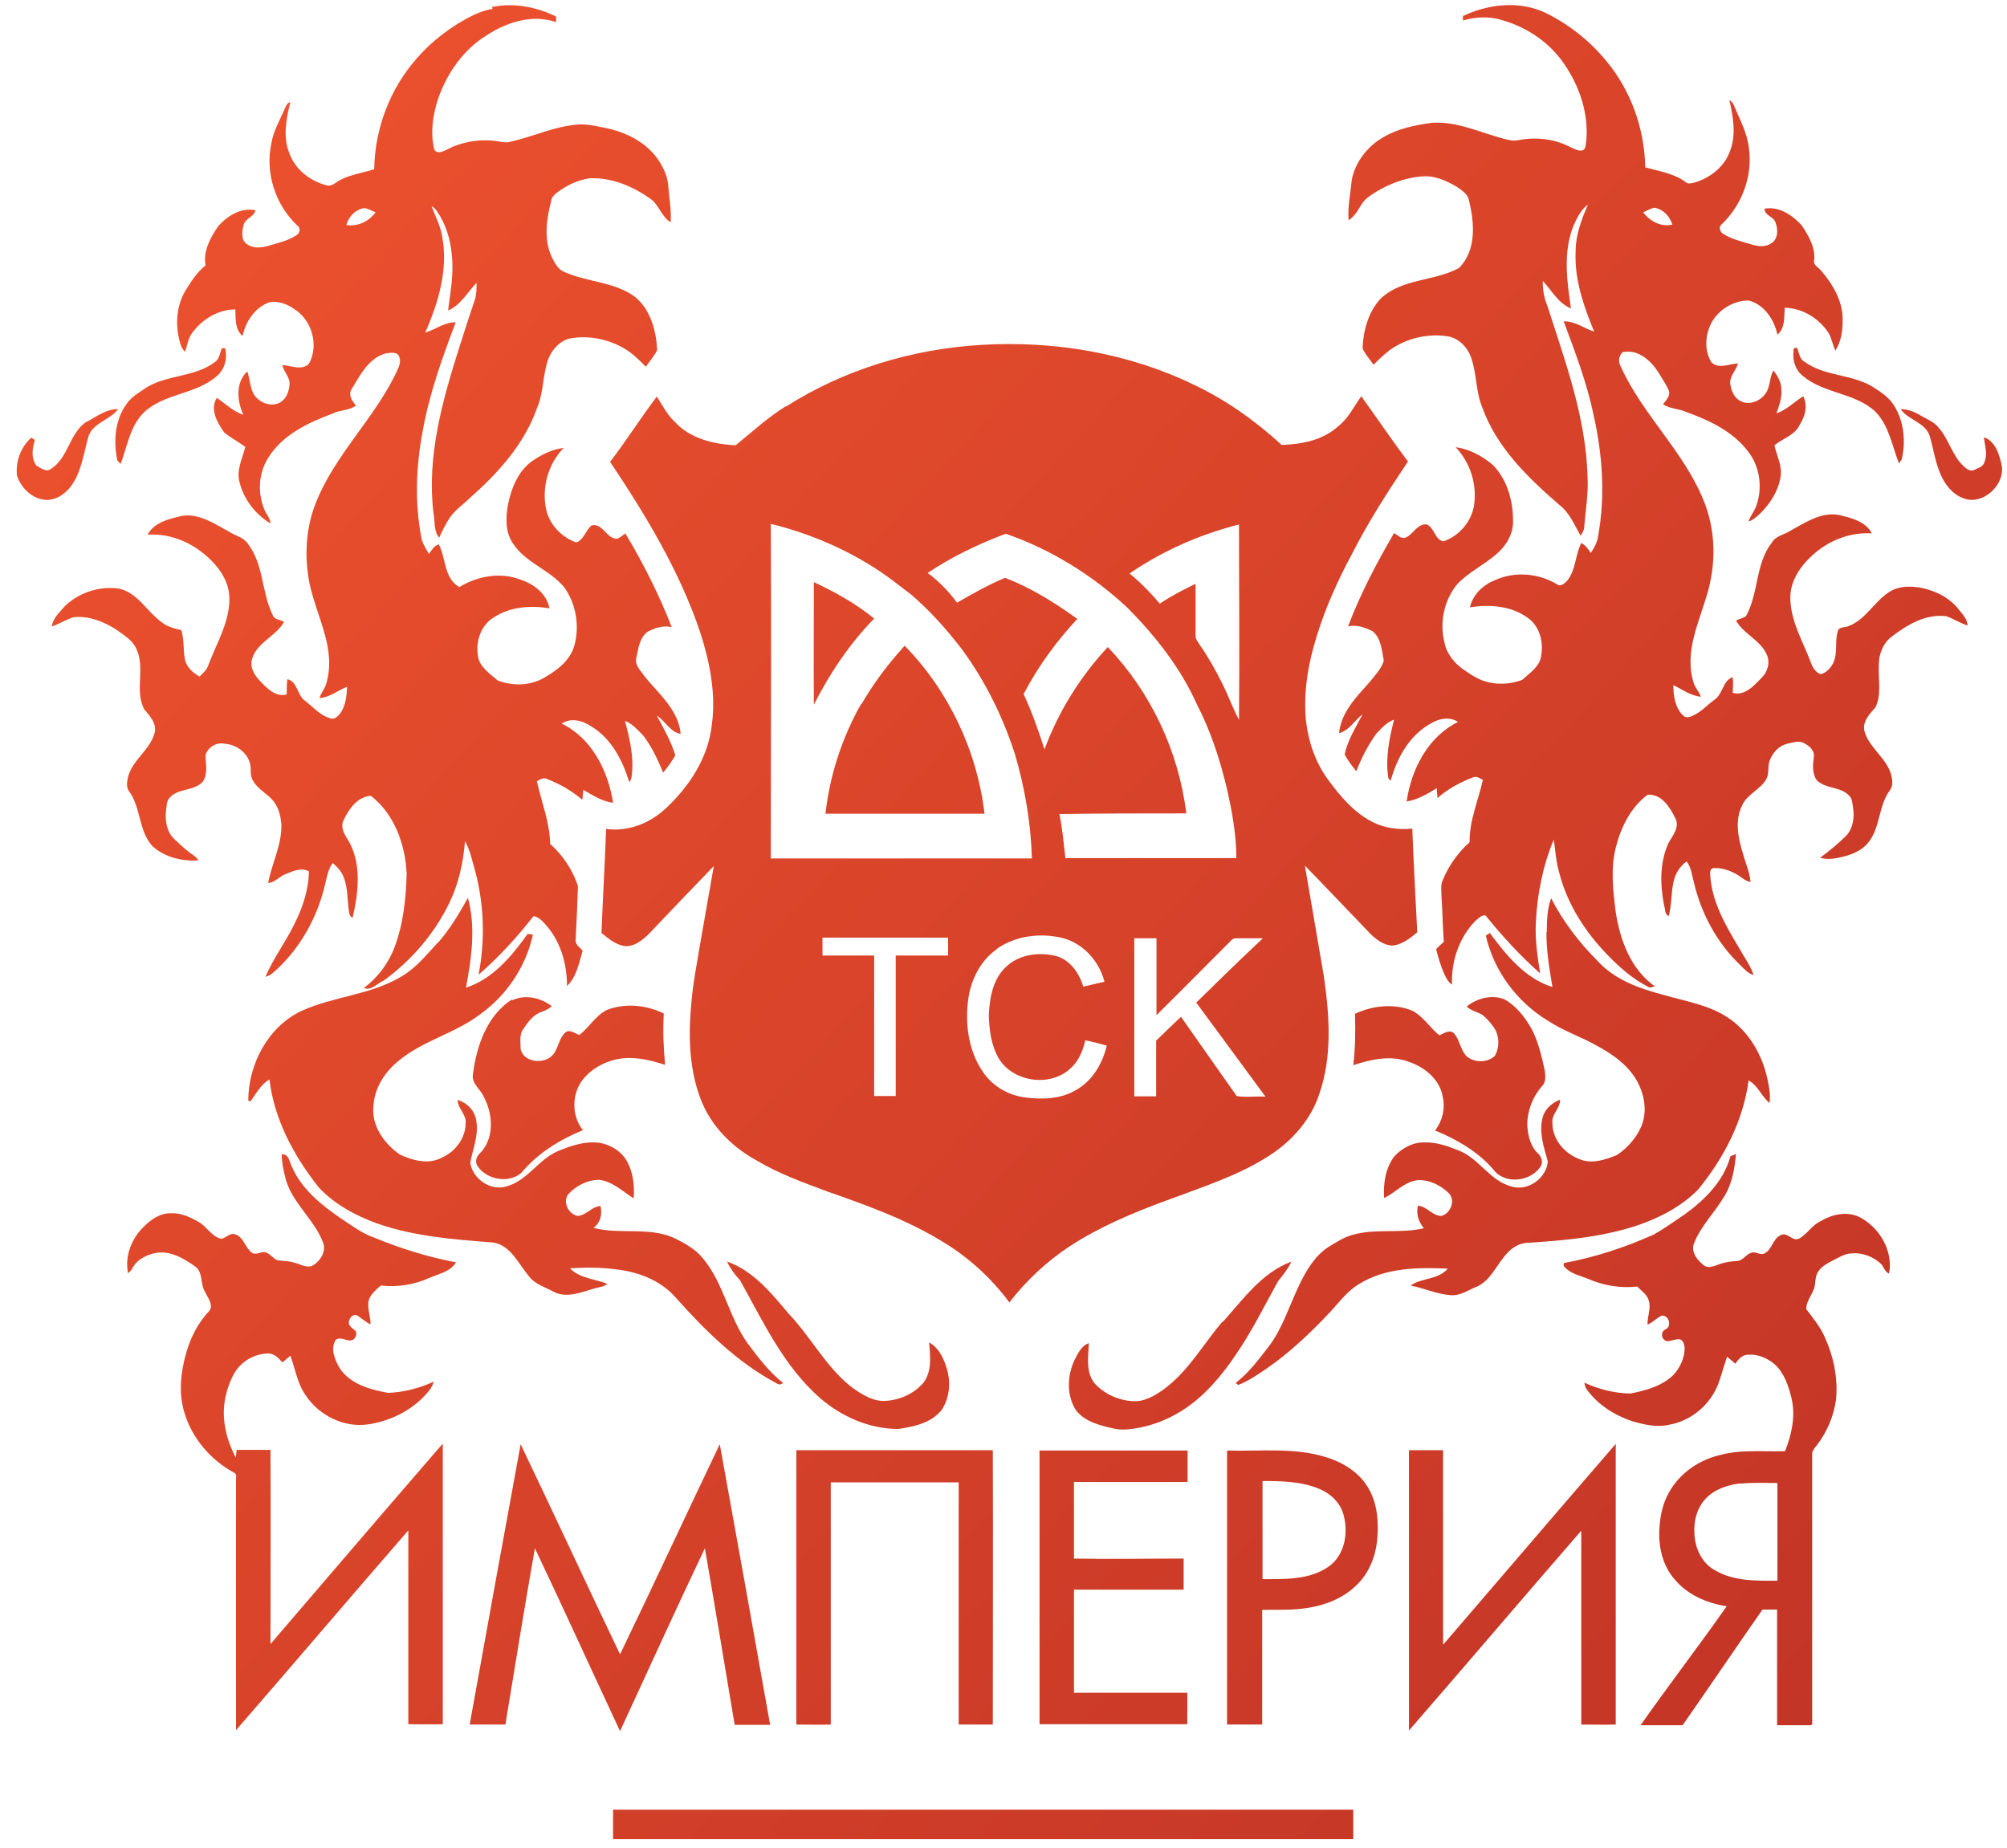 <?xml version="1.0" encoding="UTF-8"?> <svg xmlns="http://www.w3.org/2000/svg" width="101" height="93" viewBox="0 0 101 93" fill="none"><path d="M24.767 0.348C25.867 0.131 27.001 0.348 27.985 0.832C27.985 0.898 27.985 1.048 27.985 1.115C26.785 0.698 25.501 1.115 24.483 1.782C23.316 2.499 22.499 3.683 22.049 4.967C21.782 5.784 21.649 6.651 21.849 7.501C21.949 7.768 22.266 7.635 22.449 7.551C23.216 7.134 24.117 6.984 24.984 7.101C25.217 7.134 25.451 7.201 25.684 7.134C26.818 6.884 27.902 6.351 29.085 6.267C29.602 6.234 30.103 6.367 30.603 6.468C31.553 6.684 32.504 7.168 33.087 7.985C33.388 8.418 33.621 8.919 33.638 9.452C33.688 10.036 33.788 10.603 33.754 11.186C33.271 10.903 33.171 10.286 32.704 9.986C31.837 9.369 30.786 8.935 29.703 8.969C29.186 9.035 28.685 9.252 28.252 9.536C28.052 9.686 27.768 9.836 27.735 10.119C27.502 11.036 27.352 12.053 27.768 12.937C27.918 13.221 28.068 13.554 28.402 13.688C29.552 14.204 30.92 14.171 31.953 14.938C32.737 15.572 33.021 16.639 33.071 17.606C32.937 17.923 32.687 18.173 32.504 18.456C32.17 18.123 31.837 17.789 31.42 17.539C30.62 17.072 29.652 16.872 28.752 17.022C28.218 17.106 27.802 17.556 27.602 18.04C27.301 18.857 27.368 19.757 27.018 20.557C26.384 22.341 25.084 23.792 23.683 25.026C23.333 25.376 22.916 25.643 22.633 26.06C22.416 26.377 22.266 26.71 22.099 27.06C21.816 26.71 21.899 26.243 21.816 25.826C21.465 22.975 22.266 20.157 23.116 17.473C23.366 16.672 23.633 15.872 23.9 15.071C23.983 14.805 23.983 14.521 23.983 14.238C23.516 14.705 23.2 15.355 22.549 15.622C22.666 14.688 22.849 13.754 22.733 12.804C22.666 12.037 22.433 11.27 21.982 10.619C21.916 10.519 21.816 10.436 21.715 10.369C21.899 10.87 22.166 11.353 22.249 11.887C22.566 13.554 22.066 15.222 21.399 16.739C21.916 16.589 22.366 16.205 22.933 16.222C22.249 18.023 21.599 19.84 21.265 21.724C20.932 23.492 20.865 25.326 21.215 27.11C21.282 27.394 21.449 27.627 21.582 27.877C21.732 27.694 21.832 27.46 22.082 27.394C22.449 28.094 22.332 29.095 23.116 29.545C24.017 28.994 25.167 28.778 26.168 29.161C26.851 29.378 27.518 29.878 27.652 30.612C26.701 30.462 25.684 30.529 24.867 31.062C24.2 31.446 23.933 32.279 24.05 32.996C24.117 33.563 24.65 33.897 25.05 34.247C25.834 34.547 26.768 34.514 27.485 34.047C28.085 33.697 28.669 33.23 28.886 32.546C29.186 31.546 29.002 30.395 28.385 29.545C27.652 28.661 26.418 28.311 25.801 27.327C25.417 26.76 25.451 26.026 25.567 25.376C25.734 24.576 26.067 23.725 26.751 23.225C27.235 22.892 27.768 22.608 28.369 22.542C27.602 23.325 27.268 24.476 27.468 25.56C27.602 26.277 28.102 26.877 28.752 27.194C28.869 27.244 29.002 27.344 29.119 27.244C29.419 27.044 29.502 26.66 29.769 26.443C30.336 26.293 30.52 27.144 31.07 27.11C31.22 27.044 31.337 26.944 31.47 26.843C32.37 28.344 33.171 29.928 33.804 31.562C33.388 31.462 32.954 31.596 32.587 31.796C32.17 32.113 32.12 32.663 32.02 33.13C31.937 33.48 32.237 33.73 32.404 33.997C33.121 34.897 34.138 35.698 34.255 36.931C33.721 36.848 33.488 36.281 33.054 36.014C33.404 36.665 33.771 37.315 33.988 38.015C33.804 38.316 33.604 38.616 33.371 38.882C33.104 38.232 32.804 37.582 32.37 37.015C32.087 36.731 31.82 36.415 31.453 36.281C31.687 37.182 31.92 38.132 31.787 39.066C31.787 39.166 31.737 39.266 31.67 39.366C31.337 38.282 30.77 37.165 29.769 36.565C29.336 36.264 28.735 36.098 28.268 36.415C29.786 37.148 30.603 38.799 30.853 40.4C30.303 40.333 29.819 40.016 29.352 39.749C29.352 39.916 29.319 40.083 29.302 40.25C28.785 39.8 28.169 39.449 27.518 39.199C27.335 39.116 27.168 39.233 27.018 39.316C27.251 40.366 27.668 41.384 27.685 42.467C28.319 43.034 28.819 43.785 29.085 44.585C29.052 45.486 29.019 46.403 28.969 47.303C28.936 47.553 29.202 47.67 29.319 47.853C29.136 48.47 29.019 49.154 28.535 49.621C28.535 48.587 28.252 47.52 27.602 46.703C27.385 46.453 27.185 46.169 26.851 46.102C26.017 47.17 25.1 48.17 24.083 49.054C24.417 47.336 24.367 45.552 23.916 43.851C23.766 43.334 23.666 42.801 23.4 42.334C23.316 43.401 23.083 44.468 22.616 45.435C21.866 46.986 20.715 48.32 19.331 49.337C18.998 49.471 18.698 49.871 18.314 49.721C18.998 49.204 19.548 48.487 19.848 47.686C20.298 46.503 20.432 45.219 20.465 43.968C20.398 42.501 19.848 40.967 18.664 40.05C17.964 40.1 17.547 40.733 17.28 41.3C17.147 41.584 17.28 41.884 17.43 42.134C18.231 43.334 18.047 44.868 17.747 46.186C17.647 46.152 17.597 46.069 17.58 45.969C17.463 45.369 17.53 44.735 17.297 44.151C17.197 43.868 16.98 43.635 16.747 43.434C16.53 43.718 16.463 44.068 16.38 44.418C16.013 46.069 15.179 47.62 13.945 48.77C13.778 48.92 13.612 49.104 13.362 49.154C13.745 48.237 14.362 47.436 14.796 46.536C15.229 45.702 15.529 44.785 15.546 43.851C15.162 43.635 14.712 43.851 14.345 44.001C14.045 44.118 13.829 44.418 13.495 44.435C13.678 43.451 14.179 42.534 14.162 41.517C14.129 41.033 13.995 40.533 13.645 40.183C13.328 39.883 12.945 39.666 12.728 39.283C12.545 38.983 12.678 38.616 12.545 38.299C12.345 37.799 11.844 37.465 11.311 37.432C10.911 37.332 10.46 37.599 10.344 37.999C10.344 38.432 10.477 38.932 10.21 39.333C9.893 39.683 9.41 39.7 8.993 39.849C8.71 39.95 8.409 40.166 8.393 40.5C8.293 41.083 8.309 41.75 8.743 42.201C9.01 42.451 9.276 42.701 9.56 42.918C9.71 43.034 9.893 43.118 9.977 43.301C9.176 43.351 8.309 43.151 7.692 42.601C6.959 41.834 7.109 40.65 6.492 39.816C6.342 39.616 6.392 39.333 6.442 39.099C6.675 38.232 7.542 37.749 7.776 36.898C7.909 36.415 7.542 36.031 7.259 35.698C6.759 34.747 7.326 33.613 6.859 32.646C6.675 32.229 6.258 31.979 5.892 31.712C5.258 31.296 4.491 30.979 3.707 31.062C3.324 31.179 2.99 31.396 2.607 31.529C2.657 31.112 2.99 30.829 3.24 30.529C3.874 29.895 4.808 29.545 5.708 29.595C6.108 29.595 6.475 29.778 6.775 30.012C7.292 30.428 7.659 30.995 8.226 31.379C8.493 31.562 8.826 31.646 9.126 31.712C9.276 32.196 9.21 32.713 9.31 33.197C9.393 33.58 9.71 33.863 10.043 34.047C10.227 33.863 10.427 33.697 10.494 33.447C10.911 32.346 11.561 31.296 11.544 30.095C11.527 29.078 10.794 28.244 10.01 27.677C9.26 27.144 8.343 26.843 7.426 26.91C7.759 26.277 8.526 26.11 9.16 25.96C10.043 25.826 10.827 26.377 11.561 26.777C11.878 26.977 12.278 27.044 12.495 27.394C13.278 28.428 13.162 29.828 13.729 30.962C13.812 31.195 14.112 31.179 14.295 31.296C13.895 32.013 12.961 32.313 12.695 33.13C12.545 33.58 12.811 33.997 13.112 34.297C13.445 34.647 13.879 35.097 14.429 34.947C14.429 34.697 14.429 34.43 14.462 34.18C14.979 34.297 14.946 34.981 15.346 35.264C15.763 35.581 16.113 36.014 16.63 36.148C16.83 36.231 16.997 36.048 17.113 35.914C17.397 35.531 17.447 35.031 17.463 34.564C16.997 34.747 16.596 35.097 16.08 35.131C16.146 34.864 16.346 34.681 16.413 34.414C16.68 33.563 16.563 32.646 16.313 31.812C16.08 30.995 15.763 30.212 15.579 29.378C15.312 28.044 15.379 26.61 15.88 25.343C16.847 22.858 18.914 21.008 20.015 18.59C20.098 18.406 20.181 18.173 20.098 17.973C20.015 17.673 19.631 17.756 19.398 17.789C18.564 18.023 18.131 18.857 17.714 19.557C17.497 19.857 17.714 20.174 17.914 20.407C17.564 20.674 17.097 20.624 16.713 20.824C15.496 21.274 14.245 21.875 13.528 22.992C13.011 23.775 12.945 24.793 13.312 25.66C13.412 25.893 13.595 26.076 13.612 26.343C12.861 25.893 12.278 25.143 12.061 24.292C11.878 23.675 12.194 23.092 12.345 22.491C12.011 22.241 11.627 22.041 11.294 21.775C10.944 21.291 10.544 20.607 10.911 20.024C11.344 20.307 11.728 20.707 12.245 20.874C11.928 20.174 11.844 19.257 12.445 18.69C12.578 19.073 12.578 19.49 12.778 19.857C13.045 20.257 13.612 20.491 14.062 20.274C14.379 20.107 14.529 19.757 14.562 19.424C14.646 19.023 14.279 18.74 14.212 18.373C14.646 18.39 15.179 18.673 15.546 18.306C16.063 17.389 15.696 16.105 14.812 15.555C14.462 15.305 14.012 15.138 13.578 15.205C12.845 15.455 12.361 16.172 12.211 16.906C11.811 16.589 11.861 16.039 11.844 15.572C10.977 15.572 10.16 16.072 9.66 16.772C9.46 17.039 9.427 17.389 9.31 17.706C9.226 17.606 9.126 17.489 9.093 17.356C8.81 16.472 8.843 15.455 9.326 14.638C9.61 14.171 9.91 13.704 10.344 13.354C10.21 12.637 10.594 11.953 10.977 11.386C11.444 10.87 12.128 10.419 12.861 10.586C12.778 10.919 12.345 10.986 12.261 11.32C12.178 11.636 12.111 12.087 12.428 12.287C12.745 12.52 13.162 12.47 13.512 12.37C13.995 12.22 14.512 12.12 14.946 11.82C15.113 11.703 15.129 11.453 14.946 11.336C13.845 10.286 13.328 8.669 13.662 7.184C13.762 6.601 14.062 6.084 14.295 5.55C14.379 5.384 14.412 5.2 14.612 5.134C14.412 5.951 14.229 6.851 14.546 7.668C14.829 8.502 15.579 9.102 16.413 9.319C16.68 9.419 16.88 9.185 17.097 9.069C17.63 8.785 18.247 8.702 18.831 8.518C18.864 6.484 19.614 4.483 20.965 2.949C21.565 2.249 22.299 1.649 23.083 1.165C23.616 0.848 24.167 0.548 24.784 0.448L24.767 0.348ZM17.413 11.32C17.98 11.42 18.564 11.153 18.898 10.686C18.714 10.603 18.547 10.519 18.364 10.469C17.914 10.519 17.547 10.886 17.43 11.32H17.413Z" fill="url(#paint0_linear_51_179)"></path><path d="M73.606 0.815C74.857 0.215 76.374 0.031 77.675 0.598C78.909 1.182 80.009 2.049 80.876 3.116C82.093 4.6 82.76 6.501 82.794 8.418C83.477 8.618 84.228 8.718 84.811 9.152C84.945 9.285 85.128 9.219 85.278 9.185C86.078 8.952 86.812 8.368 87.079 7.551C87.379 6.734 87.212 5.851 87.029 5.033C87.146 5.1 87.229 5.217 87.279 5.35C87.562 6.034 87.929 6.701 88.013 7.451C88.213 8.852 87.662 10.319 86.645 11.286C86.479 11.403 86.545 11.653 86.695 11.753C87.129 12.037 87.646 12.153 88.146 12.303C88.48 12.403 88.846 12.454 89.147 12.237C89.497 12.02 89.48 11.52 89.347 11.186C89.247 10.886 88.796 10.853 88.796 10.503C89.513 10.369 90.197 10.819 90.664 11.336C91.014 11.853 91.364 12.454 91.297 13.087C91.231 13.337 91.514 13.454 91.648 13.621C92.231 14.304 92.731 15.138 92.731 16.072C92.731 16.605 92.665 17.189 92.365 17.639C92.215 17.339 92.181 17.006 91.998 16.722C91.514 16.005 90.697 15.505 89.814 15.488C89.78 15.955 89.847 16.505 89.447 16.839C89.28 16.072 88.78 15.322 87.996 15.121C87.146 15.121 86.295 15.705 86.012 16.505C85.795 17.056 85.812 17.723 86.129 18.24C86.512 18.59 87.029 18.306 87.462 18.29C87.362 18.673 86.962 18.99 87.096 19.423C87.146 19.757 87.346 20.107 87.679 20.224C88.129 20.391 88.646 20.14 88.88 19.757C89.097 19.423 89.046 18.973 89.247 18.64C89.463 18.923 89.647 19.24 89.647 19.607C89.68 20.024 89.53 20.424 89.397 20.807C89.913 20.624 90.297 20.224 90.747 19.94C90.981 20.407 90.847 20.941 90.581 21.358C90.347 21.891 89.73 22.058 89.297 22.408C89.413 22.942 89.713 23.475 89.597 24.042C89.48 24.726 89.08 25.343 88.596 25.826C88.413 25.993 88.229 26.177 87.996 26.243C88.079 25.976 88.263 25.76 88.363 25.509C88.696 24.642 88.596 23.592 88.046 22.825C87.296 21.758 86.078 21.174 84.878 20.741C84.494 20.557 84.044 20.591 83.694 20.34C83.844 20.14 84.078 19.924 83.978 19.64C83.844 19.34 83.644 19.057 83.477 18.773C83.094 18.156 82.443 17.556 81.66 17.723C81.46 17.906 81.426 18.206 81.56 18.44C82.644 20.841 84.678 22.658 85.695 25.093C86.362 26.643 86.379 28.411 85.878 30.012C85.462 31.396 84.778 32.83 85.211 34.297C85.278 34.58 85.495 34.781 85.595 35.064C85.078 35.014 84.661 34.697 84.211 34.48C84.211 35.014 84.294 35.614 84.694 35.998C84.844 36.164 85.061 36.081 85.228 35.998C85.628 35.814 85.928 35.464 86.278 35.214C86.712 34.931 86.679 34.264 87.196 34.08C87.229 34.33 87.212 34.597 87.196 34.864C87.779 35.047 88.263 34.514 88.63 34.13C88.946 33.83 89.097 33.363 88.913 32.946C88.596 32.213 87.746 31.913 87.362 31.229C87.529 31.145 87.713 31.112 87.863 31.012C88.513 29.845 88.329 28.378 89.163 27.31C89.363 26.96 89.797 26.91 90.097 26.71C90.831 26.31 91.631 25.76 92.515 25.91C93.148 26.06 93.882 26.227 94.199 26.843C93.182 26.777 92.165 27.144 91.381 27.794C90.714 28.344 90.114 29.128 90.097 30.028C90.08 31.229 90.731 32.263 91.131 33.346C91.214 33.597 91.381 33.847 91.631 33.93C91.914 33.847 92.115 33.63 92.248 33.38C92.515 32.846 92.298 32.229 92.515 31.679C92.631 31.546 92.865 31.579 93.015 31.512C93.915 31.179 94.332 30.228 95.149 29.745C95.616 29.478 96.166 29.495 96.667 29.578C97.417 29.728 98.151 30.095 98.618 30.729C98.801 30.945 99.001 31.179 99.018 31.479C98.651 31.362 98.317 31.145 97.951 31.012C96.933 30.879 96 31.429 95.233 32.013C94.766 32.346 94.549 32.913 94.549 33.463C94.516 34.18 94.699 34.931 94.382 35.597C94.082 35.931 93.699 36.331 93.832 36.815C94.082 37.648 94.916 38.132 95.166 38.966C95.233 39.233 95.283 39.549 95.099 39.783C94.532 40.55 94.632 41.6 94.049 42.367C93.749 42.767 93.265 42.984 92.798 43.101C92.415 43.201 91.998 43.284 91.598 43.168C92.064 42.818 92.515 42.451 92.932 42.034C93.265 41.65 93.332 41.1 93.248 40.617C93.215 40.416 93.215 40.2 93.065 40.05C92.631 39.566 91.848 39.716 91.414 39.249C91.181 38.899 91.231 38.449 91.281 38.065C91.314 37.765 91.047 37.532 90.814 37.415C90.564 37.248 90.264 37.365 89.997 37.415C89.563 37.498 89.213 37.849 89.063 38.265C88.93 38.582 89.063 38.949 88.863 39.249C88.563 39.749 87.929 39.966 87.679 40.516C87.296 41.267 87.462 42.134 87.696 42.901C87.829 43.401 88.046 43.868 88.096 44.385C87.813 44.335 87.629 44.135 87.396 44.001C87.046 43.801 86.645 43.668 86.245 43.685C86.095 43.685 86.045 43.868 86.062 43.985C86.129 45.369 86.845 46.586 87.546 47.753C87.779 48.187 88.096 48.587 88.246 49.07C87.963 48.987 87.763 48.754 87.562 48.553C86.395 47.436 85.612 45.969 85.245 44.418C85.145 44.051 85.111 43.651 84.878 43.351C84.528 43.601 84.294 43.985 84.211 44.418C84.094 44.968 84.127 45.552 83.978 46.102C83.761 46.019 83.811 45.752 83.744 45.569C83.544 44.535 83.511 43.418 83.961 42.434C84.161 42.067 84.544 41.634 84.311 41.183C84.044 40.633 83.611 39.933 82.91 39.999C82.06 40.633 81.56 41.65 81.31 42.667C81.043 43.735 81.176 44.835 81.31 45.902C81.526 47.32 82.077 48.787 83.277 49.637C83.16 49.671 83.027 49.737 82.927 49.654C82.143 49.254 81.493 48.67 80.893 48.053C79.775 46.903 78.875 45.502 78.475 43.951C78.308 43.401 78.275 42.818 78.192 42.251C77.641 43.568 77.358 45.002 77.291 46.419C77.241 47.286 77.374 48.137 77.508 48.987C76.507 48.103 75.59 47.103 74.757 46.069C74.556 46.036 74.406 46.219 74.256 46.336C73.423 47.186 73.022 48.387 73.072 49.554C72.856 49.404 72.739 49.154 72.639 48.92C72.489 48.553 72.372 48.17 72.272 47.77C72.389 47.636 72.522 47.52 72.656 47.403C72.606 46.619 72.589 45.836 72.539 45.052C72.539 44.802 72.489 44.535 72.606 44.285C72.906 43.568 73.373 42.901 73.956 42.384C73.939 41.3 74.39 40.3 74.623 39.249C74.473 39.166 74.306 39.049 74.14 39.116C73.489 39.366 72.856 39.699 72.339 40.166C72.339 40 72.305 39.833 72.305 39.666C71.838 39.95 71.338 40.25 70.788 40.333C71.022 38.716 71.855 37.081 73.373 36.331C72.972 36.064 72.456 36.148 72.055 36.381C70.955 36.965 70.305 38.115 69.988 39.283C69.904 39.233 69.854 39.166 69.854 39.066C69.721 38.099 69.921 37.148 70.154 36.215C69.788 36.348 69.521 36.648 69.254 36.931C68.837 37.515 68.504 38.165 68.254 38.816C68.037 38.532 67.82 38.265 67.67 37.965C67.82 37.232 68.237 36.598 68.57 35.948C68.17 36.248 67.903 36.765 67.386 36.898C67.487 35.848 68.254 35.081 68.921 34.33C69.187 33.997 69.521 33.663 69.638 33.246C69.537 32.73 69.504 32.113 69.071 31.762C68.687 31.579 68.254 31.412 67.837 31.529C68.454 29.895 69.271 28.344 70.154 26.827C70.338 26.927 70.505 27.127 70.721 27.06C71.121 26.91 71.322 26.327 71.805 26.393C72.189 26.56 72.205 27.16 72.639 27.244C73.439 26.977 74.09 26.21 74.19 25.36C74.323 24.326 73.973 23.259 73.256 22.508C73.956 22.592 74.606 22.958 75.14 23.409C75.84 24.142 76.141 25.176 76.141 26.177C76.174 26.877 75.774 27.511 75.24 27.944C74.623 28.461 73.889 28.811 73.339 29.395C72.672 30.195 72.439 31.312 72.689 32.329C72.806 32.93 73.222 33.413 73.723 33.747C74.023 33.947 74.323 34.147 74.656 34.264C75.29 34.48 75.99 34.447 76.607 34.214C76.974 33.863 77.508 33.547 77.558 32.98C77.691 32.279 77.458 31.462 76.841 31.062C76.007 30.479 74.94 30.412 73.973 30.562C74.123 29.912 74.64 29.428 75.24 29.195C76.224 28.744 77.408 28.844 78.341 29.395C78.542 29.561 78.758 29.345 78.892 29.195C79.309 28.644 79.275 27.911 79.575 27.327C79.792 27.427 79.926 27.644 80.059 27.827C80.226 27.561 80.392 27.277 80.426 26.96C80.793 24.943 80.643 22.875 80.192 20.874C79.859 19.257 79.259 17.706 78.692 16.172C79.259 16.155 79.709 16.522 80.226 16.689C79.692 15.405 79.225 14.054 79.292 12.637C79.292 11.82 79.592 11.036 79.909 10.303C79.525 10.569 79.342 11.02 79.159 11.42C78.658 12.737 78.858 14.171 79.058 15.522C78.408 15.255 78.091 14.621 77.641 14.138C77.624 14.571 77.708 15.005 77.875 15.405C78.775 18.206 79.809 21.008 79.892 23.976C79.942 24.826 79.792 25.66 79.725 26.51C79.725 26.677 79.626 26.827 79.542 26.96C79.225 26.41 78.992 25.81 78.475 25.41C76.891 24.042 75.307 22.508 74.59 20.491C74.256 19.69 74.323 18.79 74.023 17.973C73.84 17.456 73.389 17.006 72.839 16.922C71.839 16.772 70.788 17.022 69.954 17.606C69.654 17.839 69.387 18.089 69.121 18.356C68.937 18.073 68.687 17.823 68.57 17.523C68.604 16.639 68.854 15.722 69.454 15.055C70.521 14.004 72.172 14.171 73.423 13.487C74.306 12.604 74.206 11.22 73.923 10.086C73.873 9.769 73.573 9.586 73.339 9.419C72.789 9.085 72.155 8.802 71.488 8.885C70.688 8.952 69.921 9.252 69.254 9.652C68.987 9.819 68.687 10.002 68.52 10.286C68.337 10.586 68.17 10.886 67.87 11.086C67.803 10.419 67.97 9.752 68.02 9.085C68.187 8.152 68.837 7.335 69.654 6.884C70.371 6.467 71.205 6.301 72.022 6.184C73.189 6.084 74.29 6.584 75.39 6.901C75.724 6.984 76.074 7.134 76.424 7.051C77.291 6.884 78.208 6.984 78.992 7.385C79.192 7.468 79.409 7.618 79.642 7.568C79.826 7.485 79.792 7.268 79.826 7.101C79.959 5.734 79.492 4.35 78.725 3.233C78.008 2.166 76.891 1.398 75.657 1.032C75.007 0.815 74.29 0.832 73.623 1.032C73.623 0.965 73.623 0.815 73.623 0.748L73.606 0.815ZM82.694 10.686C83.027 11.136 83.594 11.436 84.161 11.303C84.028 10.886 83.694 10.519 83.244 10.453C83.044 10.503 82.877 10.603 82.694 10.686Z" fill="url(#paint1_linear_51_179)"></path><path d="M39.557 20.457C42.492 18.59 45.927 17.556 49.395 17.356C53.013 17.139 56.732 17.756 60 19.323C61.651 20.091 63.151 21.158 64.502 22.392C65.502 22.358 66.57 22.158 67.337 21.458C67.853 21.058 68.137 20.457 68.504 19.941C69.287 21.024 70.038 22.142 70.855 23.225C69.838 24.743 68.837 26.293 68.004 27.944C67.303 29.245 66.703 30.595 66.269 31.996C65.836 33.363 65.586 34.814 65.719 36.248C65.836 37.298 66.186 38.349 66.82 39.216C67.437 40.066 68.137 40.9 69.104 41.384C69.704 41.684 70.405 41.767 71.072 41.7C71.138 43.451 71.238 45.185 71.322 46.92C70.955 47.22 70.538 47.57 70.021 47.587C69.438 47.52 69.021 47.07 68.637 46.653C67.637 45.619 66.67 44.585 65.669 43.568C65.986 45.419 66.303 47.27 66.62 49.121C66.903 51.072 67.053 53.122 66.403 55.023C65.986 56.324 65.035 57.408 63.902 58.141C62.318 59.175 60.483 59.742 58.716 60.409C57.032 61.026 55.364 61.726 53.847 62.71C52.68 63.477 51.646 64.444 50.796 65.545C49.895 64.328 48.745 63.277 47.444 62.493C45.627 61.376 43.626 60.659 41.625 59.959C40.424 59.509 39.207 59.075 38.09 58.408C36.822 57.724 35.739 56.624 35.239 55.257C34.655 53.689 34.638 51.989 34.805 50.338C34.888 49.404 35.072 48.487 35.222 47.57C35.455 46.236 35.689 44.902 35.922 43.585C34.905 44.635 33.888 45.702 32.871 46.77C32.504 47.17 32.07 47.603 31.503 47.62C31.02 47.57 30.636 47.253 30.27 46.953C30.336 45.202 30.436 43.468 30.503 41.717C31.604 41.867 32.704 41.434 33.504 40.683C34.688 39.583 35.639 38.132 35.822 36.481C36.039 34.914 35.722 33.33 35.239 31.829C34.205 28.744 32.504 25.943 30.703 23.242C31.52 22.175 32.237 21.041 33.054 19.957C33.338 20.391 33.571 20.874 33.955 21.224C34.722 22.075 35.922 22.358 37.023 22.408C37.84 21.741 38.623 21.024 39.524 20.457H39.557ZM38.79 26.377C38.823 31.979 38.79 37.599 38.79 43.201C43.175 43.201 47.561 43.201 51.929 43.201C51.88 41.434 51.579 39.666 51.079 37.965C50.462 36.048 49.562 34.23 48.361 32.613C47.611 31.646 46.794 30.729 45.86 29.928C45.31 29.512 44.776 29.078 44.193 28.695C42.542 27.611 40.691 26.827 38.773 26.36L38.79 26.377ZM56.865 28.878C57.415 29.328 57.916 29.845 58.366 30.379C58.933 29.995 59.55 29.678 60.167 29.378C60.167 30.262 60.167 31.129 60.167 32.013C60.167 32.163 60.267 32.279 60.35 32.413C60.783 33.03 61.15 33.68 61.484 34.347C61.801 34.964 62.034 35.631 62.351 36.231C62.384 32.947 62.351 29.678 62.351 26.393C60.4 26.894 58.516 27.711 56.848 28.861L56.865 28.878ZM46.677 28.828C47.244 29.245 47.744 29.762 48.161 30.329C48.945 29.878 49.745 29.428 50.579 29.078C51.88 29.578 53.08 30.329 54.214 31.146C53.163 32.279 52.23 33.547 51.513 34.931C51.929 35.831 52.263 36.765 52.563 37.715C53.263 35.815 54.364 34.047 55.748 32.563C57.916 34.831 59.316 37.815 59.7 40.934C57.565 40.934 55.431 40.934 53.313 40.967C53.464 41.7 53.53 42.434 53.614 43.184C56.482 43.184 59.349 43.184 62.218 43.184C62.218 42.001 62.001 40.817 61.734 39.65C61.384 38.199 60.917 36.765 60.233 35.448C59.416 33.613 58.149 32.013 56.748 30.595C54.981 28.945 52.88 27.644 50.612 26.86C49.245 27.377 47.911 28.011 46.694 28.828H46.677ZM50.162 47.77C49.345 48.337 48.861 49.304 48.728 50.271C48.561 51.522 48.728 52.872 49.462 53.939C49.928 54.64 50.712 55.107 51.546 55.223C52.413 55.34 53.364 55.323 54.147 54.857C54.981 54.39 55.481 53.523 55.698 52.622C55.331 52.522 54.981 52.422 54.614 52.355C54.497 52.906 54.264 53.439 53.83 53.806C52.797 54.723 50.946 54.44 50.245 53.239C49.879 52.589 49.779 51.822 49.762 51.088C49.795 50.238 49.962 49.287 50.612 48.67C51.263 48.037 52.246 47.903 53.113 48.103C53.847 48.287 54.314 48.971 54.514 49.654C54.864 49.571 55.231 49.487 55.581 49.404C55.314 48.37 54.514 47.47 53.464 47.203C52.363 46.936 51.112 47.086 50.162 47.753V47.77ZM41.391 47.186C41.391 47.486 41.391 47.787 41.391 48.087C42.258 48.087 43.125 48.087 43.992 48.087C43.992 50.438 43.992 52.806 43.992 55.157C44.359 55.157 44.709 55.157 45.076 55.157C45.076 52.806 45.076 50.438 45.076 48.087C45.96 48.087 46.827 48.087 47.711 48.087C47.711 47.787 47.711 47.486 47.711 47.186C45.61 47.186 43.492 47.186 41.391 47.186ZM57.082 47.186C57.082 49.854 57.082 52.505 57.082 55.173C57.449 55.173 57.816 55.173 58.182 55.173C58.182 54.24 58.182 53.306 58.182 52.372C58.599 51.972 59.016 51.555 59.433 51.172C60.367 52.505 61.3 53.823 62.234 55.157C62.701 55.24 63.201 55.157 63.685 55.19C62.518 53.606 61.367 52.039 60.2 50.455C61.3 49.371 62.418 48.287 63.551 47.22C63.101 47.22 62.651 47.22 62.201 47.22C62.101 47.22 62.017 47.253 61.951 47.336C60.7 48.587 59.45 49.854 58.199 51.088C58.199 49.804 58.199 48.504 58.199 47.22C57.832 47.22 57.465 47.22 57.099 47.22L57.082 47.186Z" fill="url(#paint2_linear_51_179)"></path><path d="M11.144 17.523C11.144 17.523 11.277 17.523 11.327 17.523C11.461 18.023 11.311 18.606 10.894 18.94C9.843 19.857 8.276 19.79 7.259 20.741C6.542 21.424 6.408 22.458 6.075 23.342C5.992 23.275 5.908 23.208 5.891 23.108C5.708 22.158 5.791 21.108 6.375 20.324C6.608 19.974 6.975 19.773 7.309 19.54C8.376 18.84 9.777 19.006 10.81 18.223C11.044 18.073 11.06 17.773 11.161 17.539L11.144 17.523Z" fill="url(#paint3_linear_51_179)"></path><path d="M90.247 17.689C90.247 17.556 90.297 17.489 90.431 17.506C90.547 17.739 90.547 18.073 90.814 18.206C91.815 18.94 93.149 18.823 94.199 19.44C94.616 19.707 95.049 19.974 95.316 20.407C95.817 21.207 95.917 22.208 95.7 23.125C95.65 23.192 95.617 23.258 95.566 23.325C95.216 22.441 95.066 21.424 94.383 20.724C93.365 19.757 91.798 19.823 90.731 18.923C90.364 18.64 90.181 18.123 90.264 17.672L90.247 17.689Z" fill="url(#paint4_linear_51_179)"></path><path d="M4.374 21.224C4.874 20.957 5.358 20.574 5.942 20.591C5.541 21.141 4.708 21.258 4.458 21.941C4.207 22.808 4.107 23.759 3.557 24.492C3.257 24.876 2.807 25.176 2.307 25.159C1.623 25.109 1.073 24.576 0.856 23.942C0.772 23.242 1.039 22.508 1.573 22.025C1.623 22.058 1.706 22.108 1.756 22.141C1.623 22.558 1.556 23.042 1.823 23.425C2.04 23.542 2.323 23.792 2.573 23.592C3.457 23.025 3.49 21.774 4.374 21.208V21.224Z" fill="url(#paint5_linear_51_179)"></path><path d="M95.649 20.591C96.016 20.591 96.35 20.724 96.65 20.908C96.95 21.091 97.3 21.208 97.534 21.491C98.067 22.075 98.234 22.925 98.817 23.459C98.951 23.592 99.168 23.759 99.368 23.642C99.551 23.542 99.818 23.492 99.868 23.242C100.035 22.842 99.885 22.425 99.835 22.008C100.385 22.175 100.602 22.825 100.718 23.342C100.969 24.376 99.768 25.493 98.767 25.06C98.251 24.86 97.884 24.393 97.667 23.892C97.383 23.259 97.3 22.575 97.1 21.908C96.85 21.241 96.033 21.141 95.649 20.591Z" fill="url(#paint6_linear_51_179)"></path><path d="M40.957 29.295C42.025 29.795 43.075 30.379 43.992 31.129C42.758 32.396 41.758 33.88 40.957 35.464C40.941 33.413 40.957 31.346 40.957 29.295Z" fill="url(#paint7_linear_51_179)"></path><path d="M43.358 35.431C43.959 34.38 44.709 33.397 45.526 32.496C47.744 34.764 49.178 37.798 49.545 40.95C46.877 40.95 44.209 40.95 41.541 40.95C41.758 39.016 42.375 37.115 43.342 35.414L43.358 35.431Z" fill="url(#paint8_linear_51_179)"></path><path d="M22.015 47.47C22.632 46.786 23.099 45.986 23.549 45.185C23.95 46.67 23.733 48.22 23.449 49.704C24.8 49.271 25.75 48.12 26.551 47.003C26.617 47.003 26.751 47.02 26.818 47.036C26.468 48.654 25.484 50.105 24.15 51.055C22.899 52.005 21.315 52.356 20.098 53.356C19.398 53.906 18.864 54.707 18.797 55.607C18.664 56.624 19.331 57.558 20.131 58.108C20.782 58.408 21.599 58.625 22.265 58.242C22.933 57.941 23.433 57.258 23.433 56.524C23.483 56.091 23.032 55.79 23.032 55.357C23.499 55.49 23.9 55.891 23.966 56.391C24.1 57.108 23.8 57.808 23.666 58.508C23.783 59.342 24.717 59.976 25.534 59.692C26.551 59.392 27.101 58.358 28.052 57.941C28.768 57.641 29.552 57.374 30.319 57.541C30.836 57.675 31.32 57.991 31.57 58.475C31.87 59.025 31.937 59.692 31.887 60.309C31.336 59.959 30.836 59.459 30.152 59.375C29.569 59.375 29.019 59.659 28.618 60.076C28.285 60.476 28.602 61.093 29.069 61.193C29.519 61.16 29.786 60.709 30.219 60.693C30.319 61.11 30.219 61.526 29.869 61.793C31.186 62.143 32.62 61.727 33.904 62.293C34.455 62.56 35.005 62.86 35.388 63.344C36.422 64.594 36.672 66.262 37.606 67.579C38.139 68.296 38.69 69.03 39.407 69.597C39.307 69.68 39.207 69.697 39.107 69.63C37.089 68.563 35.455 66.929 33.954 65.245C33.204 64.411 32.07 63.994 30.97 63.877C30.219 63.778 29.452 63.778 28.685 63.828C29.185 64.344 29.952 64.361 30.569 64.611C30.369 64.778 30.086 64.778 29.852 64.861C29.219 65.045 28.535 65.328 27.901 65.028C27.451 64.778 26.934 64.644 26.618 64.228C26.084 63.594 25.701 62.66 24.8 62.527C22.832 62.377 20.831 62.227 18.947 61.56C17.863 61.16 16.813 60.593 16.029 59.742C14.795 58.175 13.795 56.341 13.562 54.323C13.128 54.573 12.895 55.023 12.611 55.424C12.578 55.424 12.528 55.39 12.494 55.39C12.494 53.573 13.478 51.672 15.179 50.871C16.796 50.138 18.647 50.071 20.181 49.154C20.915 48.737 21.448 48.07 22.015 47.453V47.47Z" fill="url(#paint9_linear_51_179)"></path><path d="M77.841 46.919C77.841 46.336 77.858 45.752 78.058 45.202C78.658 46.369 79.459 47.42 80.376 48.337C81.243 49.304 82.51 49.754 83.727 50.071C84.811 50.388 85.995 50.571 86.945 51.205C88.012 51.905 88.679 53.072 88.946 54.306C89.029 54.706 89.113 55.106 89.046 55.507C88.646 55.173 88.463 54.623 87.996 54.373C87.729 56.407 86.745 58.291 85.461 59.859C84.611 60.726 83.51 61.293 82.376 61.676C80.609 62.26 78.742 62.426 76.891 62.543C76.374 62.56 75.94 62.893 75.657 63.294C75.257 63.794 74.973 64.427 74.373 64.728C73.923 64.894 73.506 65.228 72.989 65.178C72.305 65.128 71.655 64.828 70.988 64.694C71.555 64.294 72.388 64.411 72.855 63.844C71.355 63.777 69.754 63.794 68.437 64.594C67.82 64.944 67.42 65.511 66.953 66.011C65.969 67.062 64.918 68.062 63.734 68.879C63.284 69.18 62.834 69.496 62.317 69.697C62.284 69.68 62.217 69.63 62.184 69.597C62.834 69.096 63.334 68.429 63.835 67.779C64.552 66.845 64.885 65.695 65.402 64.627C65.752 63.91 66.186 63.177 66.869 62.743C67.253 62.51 67.636 62.26 68.07 62.143C69.237 61.81 70.488 62.093 71.655 61.809C71.388 61.493 71.255 61.093 71.355 60.676C71.805 60.709 72.072 61.176 72.522 61.193C72.989 61.093 73.272 60.409 72.905 60.042C72.489 59.642 71.922 59.358 71.338 59.392C70.671 59.475 70.238 60.009 69.654 60.292C69.604 59.575 69.721 58.775 70.171 58.191C70.554 57.774 71.121 57.474 71.688 57.491C72.305 57.474 72.905 57.691 73.472 57.924C74.456 58.341 74.99 59.425 76.057 59.709C76.874 59.975 77.841 59.292 77.891 58.441C77.691 57.724 77.424 56.957 77.641 56.207C77.758 55.79 78.124 55.49 78.508 55.34C78.525 55.79 78.058 56.074 78.124 56.524C78.124 57.324 78.708 58.025 79.425 58.308C80.059 58.608 80.776 58.375 81.376 58.124C81.893 57.774 82.343 57.274 82.593 56.691C82.91 55.957 82.76 55.106 82.393 54.423C81.96 53.639 81.209 53.089 80.442 52.672C79.609 52.188 78.675 51.888 77.874 51.355C76.324 50.404 75.173 48.854 74.773 47.086C74.823 47.053 74.923 46.986 74.973 46.953C75.807 48.07 76.74 49.237 78.124 49.671C77.974 48.754 77.808 47.82 77.824 46.886L77.841 46.919Z" fill="url(#paint10_linear_51_179)"></path><path d="M25.784 50.338C26.434 50.021 27.235 50.221 27.768 50.638C27.618 50.771 27.452 50.854 27.268 50.921C26.835 51.054 26.568 51.438 26.334 51.788C26.118 52.072 26.201 52.455 26.201 52.789C26.368 53.556 27.602 53.589 27.935 52.922C28.119 52.605 28.169 52.222 28.435 51.972C28.652 51.772 28.936 52.005 29.152 52.088C29.653 51.705 29.969 51.105 30.553 50.821C31.47 50.471 32.521 50.571 33.404 51.005C33.354 51.872 33.388 52.722 33.471 53.589C32.604 53.306 31.637 53.089 30.736 53.389C30.169 53.572 29.636 53.906 29.286 54.389C28.769 55.106 28.769 56.174 29.336 56.874C28.152 57.357 27.035 58.058 26.218 59.042C25.584 59.559 24.517 59.375 24.05 58.708C23.9 58.525 23.95 58.258 24.1 58.091C24.884 57.358 24.834 56.107 24.35 55.206C24.183 54.806 23.716 54.539 23.8 54.056C23.983 52.639 24.5 51.121 25.751 50.304L25.784 50.338Z" fill="url(#paint11_linear_51_179)"></path><path d="M73.806 50.655C74.323 50.238 75.073 50.038 75.707 50.288C76.307 50.621 76.757 51.205 77.091 51.805C77.424 52.455 77.591 53.189 77.741 53.889C77.774 54.156 77.808 54.473 77.591 54.673C77.124 55.207 76.857 55.907 76.857 56.624C76.891 57.124 77.007 57.675 77.391 58.041C77.558 58.191 77.658 58.442 77.558 58.658C77.074 59.475 75.723 59.642 75.14 58.842C74.356 57.941 73.306 57.341 72.222 56.891C72.589 56.407 72.739 55.79 72.605 55.207C72.472 54.34 71.705 53.706 70.905 53.439C70.004 53.089 69.004 53.306 68.103 53.606C68.203 52.739 68.22 51.872 68.187 51.022C69.07 50.605 70.138 50.488 71.055 50.855C71.622 51.138 71.955 51.722 72.439 52.105C72.655 52.005 72.956 51.788 73.172 52.005C73.472 52.339 73.489 52.856 73.823 53.172C74.223 53.489 74.856 53.489 75.223 53.139C75.49 52.689 75.457 52.072 75.14 51.655C74.973 51.422 74.79 51.222 74.573 51.055C74.323 50.921 74.023 50.855 73.806 50.655Z" fill="url(#paint12_linear_51_179)"></path><path d="M87.079 58.191C87.179 58.158 87.262 58.108 87.362 58.075C87.295 58.825 87.162 59.592 86.762 60.226C86.278 61.043 85.561 61.726 85.228 62.627C85.111 63.06 85.445 63.444 85.745 63.677C85.961 63.844 86.228 63.727 86.462 63.644C86.762 63.527 87.079 63.477 87.395 63.461C87.712 63.461 87.862 63.11 88.146 63.044C88.362 62.96 88.579 63.194 88.796 63.077C89.18 62.894 89.213 62.327 89.613 62.16C89.947 61.977 90.213 62.51 90.547 62.327C90.947 62.11 91.18 61.66 91.614 61.46C92.198 61.109 92.931 60.943 93.565 61.243C94.582 61.76 95.282 62.944 95.066 64.094C94.865 64.011 94.815 63.811 94.699 63.644C94.315 63.26 93.748 63.027 93.198 63.077C92.865 63.077 92.581 63.26 92.281 63.41C91.997 63.561 91.681 63.711 91.497 63.994C91.364 64.194 91.364 64.444 91.331 64.678C91.264 65.111 90.897 65.428 90.897 65.878C91.247 66.345 91.614 66.779 91.847 67.329C92.281 68.296 92.498 69.363 92.398 70.43C92.281 71.264 91.948 72.064 91.431 72.731C91.314 72.882 91.164 73.032 91.197 73.248C91.197 77.75 91.197 82.252 91.197 86.771L91.13 86.821C90.564 86.821 89.996 86.821 89.43 86.821C89.43 84.887 89.43 82.936 89.43 81.002C89.18 81.002 88.946 81.002 88.696 81.002C87.345 82.936 86.028 84.887 84.677 86.821C83.977 86.821 83.26 86.821 82.56 86.821C83.977 84.804 85.478 82.853 86.895 80.835C85.911 80.685 84.927 80.268 84.277 79.485C83.66 78.784 83.444 77.817 83.51 76.9C83.544 76.283 83.677 75.666 83.977 75.133C84.494 74.165 85.478 73.482 86.528 73.232C87.612 72.931 88.729 73.065 89.83 73.032C90.163 72.198 90.363 71.281 90.163 70.397C90.013 69.763 89.796 69.096 89.296 68.646C88.913 68.329 88.429 68.129 87.929 68.179C87.662 68.196 87.479 68.413 87.329 68.63C87.195 68.513 87.062 68.396 86.912 68.279C86.762 68.713 86.645 69.147 86.495 69.58C86.112 70.647 85.144 71.498 84.01 71.698C83.394 71.848 82.76 71.698 82.16 71.531C81.259 71.231 80.409 70.697 79.859 69.93C79.775 69.83 79.758 69.697 79.725 69.58C80.442 69.913 81.243 70.114 82.043 70.13C82.81 69.98 83.627 69.763 84.21 69.197C84.544 68.83 84.778 68.346 84.778 67.846C84.761 67.679 84.711 67.412 84.494 67.396C84.277 67.396 84.094 67.496 83.877 67.496C83.594 67.412 83.544 67.012 83.827 66.895C84.16 66.729 83.96 66.145 83.61 66.212C83.36 66.345 83.177 66.545 82.91 66.662C82.893 66.262 83.093 65.862 82.977 65.461C82.893 65.145 82.593 64.961 82.393 64.744C81.559 64.844 80.692 64.694 79.925 64.361C79.558 64.211 79.158 64.127 78.858 63.877C78.775 63.794 78.625 63.711 78.708 63.561C80.259 63.277 81.776 62.777 83.227 62.127C83.76 61.826 84.261 61.46 84.761 61.126C85.761 60.409 86.712 59.475 87.062 58.258L87.079 58.191ZM87.579 74.649C86.928 74.732 86.261 74.949 85.811 75.449C85.278 76.033 85.178 76.883 85.328 77.634C85.445 78.201 85.778 78.734 86.295 79.018C87.245 79.585 88.379 79.551 89.446 79.551C89.446 77.9 89.446 76.266 89.446 74.632C88.829 74.632 88.196 74.599 87.579 74.666V74.649Z" fill="url(#paint13_linear_51_179)"></path><path d="M14.229 58.091C14.546 58.108 14.563 58.458 14.679 58.692C15.163 59.825 16.147 60.626 17.147 61.309C17.681 61.66 18.198 62.06 18.814 62.277C20.148 62.827 21.532 63.26 22.95 63.527C22.666 63.994 22.116 64.094 21.649 64.294C20.882 64.644 20.015 64.794 19.165 64.694C18.915 64.911 18.648 65.128 18.548 65.461C18.481 65.862 18.648 66.245 18.648 66.645C18.398 66.545 18.198 66.329 17.964 66.195C17.681 66.095 17.447 66.512 17.614 66.729C17.697 66.829 17.831 66.912 17.914 67.012C17.981 67.212 17.847 67.446 17.631 67.462C17.381 67.462 17.13 67.262 16.897 67.429C16.613 67.863 16.847 68.413 17.08 68.83C17.614 69.663 18.631 69.93 19.532 70.097C20.332 70.064 21.099 69.864 21.832 69.53C21.733 69.88 21.466 70.147 21.216 70.397C20.482 71.097 19.532 71.531 18.531 71.681C17.314 71.864 16.047 71.231 15.38 70.214C14.963 69.63 14.863 68.896 14.613 68.229C14.479 68.346 14.346 68.446 14.212 68.563C14.029 68.363 13.829 68.129 13.529 68.113C12.812 68.113 12.128 68.513 11.778 69.13C11.328 69.963 11.144 70.947 11.344 71.881C11.428 72.398 11.628 72.882 11.861 73.348C11.878 73.215 11.895 73.098 11.911 72.965C12.478 72.965 13.045 72.965 13.612 72.965C13.629 76.216 13.612 79.485 13.612 82.736C16.497 79.368 19.381 76 22.283 72.648C22.283 77.35 22.283 82.052 22.283 86.771C21.699 86.788 21.116 86.771 20.549 86.771C20.549 83.52 20.549 80.268 20.549 77.017C17.647 80.352 14.779 83.737 11.878 87.071C11.878 82.87 11.878 78.668 11.878 74.466C11.878 74.349 11.928 74.182 11.778 74.115C10.594 73.465 9.66 72.381 9.277 71.081C8.977 70.097 9.093 69.046 9.377 68.063C9.594 67.312 9.96 66.579 10.511 65.995C10.777 65.695 10.461 65.328 10.327 65.028C10.06 64.628 10.244 64.028 9.81 63.727C9.243 63.327 8.543 62.91 7.809 63.06C7.343 63.16 6.859 63.41 6.642 63.861C6.592 63.944 6.526 64.011 6.442 64.078C6.275 63.227 6.609 62.343 7.226 61.743C7.593 61.376 8.06 61.043 8.593 61.059C9.127 61.026 9.627 61.276 10.077 61.543C10.444 61.793 10.678 62.243 11.144 62.343C11.395 62.293 11.578 62.01 11.861 62.127C12.278 62.277 12.345 62.81 12.678 63.044C12.878 63.177 13.112 62.994 13.312 63.01C13.562 63.06 13.712 63.294 13.929 63.41C14.212 63.477 14.529 63.444 14.813 63.544C15.096 63.611 15.396 63.811 15.696 63.711C16.097 63.494 16.43 63.01 16.263 62.543C15.83 61.393 14.763 60.593 14.396 59.409C14.279 58.975 14.179 58.525 14.179 58.075L14.229 58.091Z" fill="url(#paint14_linear_51_179)"></path><path d="M36.606 63.493C37.906 63.96 38.807 65.061 39.674 66.095C40.824 67.295 41.575 68.829 42.908 69.846C43.409 70.197 43.959 70.547 44.593 70.497C45.31 70.447 46.01 70.13 46.477 69.579C46.91 68.996 46.81 68.246 46.76 67.562C47.21 67.795 47.461 68.296 47.611 68.763C47.861 69.48 47.811 70.313 47.394 70.947C46.877 71.614 45.993 71.797 45.209 71.914C43.759 71.914 42.358 71.297 41.274 70.363C39.44 68.763 38.406 66.511 37.239 64.427C36.972 64.144 36.756 63.844 36.589 63.493H36.606Z" fill="url(#paint15_linear_51_179)"></path><path d="M61.55 66.511C62.568 65.378 63.501 64.044 64.985 63.493C64.819 63.86 64.568 64.16 64.318 64.477C63.635 65.711 63.001 66.995 62.201 68.162C61.517 69.179 60.717 70.147 59.7 70.847C58.999 71.33 58.199 71.68 57.348 71.847C56.898 71.931 56.448 71.997 55.998 71.881C55.331 71.731 54.614 71.547 54.164 70.997C53.663 70.246 53.697 69.229 54.08 68.429C54.247 68.112 54.43 67.712 54.797 67.595C54.764 68.262 54.63 69.046 55.081 69.613C55.564 70.147 56.265 70.463 56.982 70.513C57.565 70.563 58.099 70.246 58.549 69.93C59.783 69.029 60.533 67.679 61.5 66.528L61.55 66.511Z" fill="url(#paint16_linear_51_179)"></path><path d="M23.633 86.804C24.483 82.102 25.334 77.383 26.201 72.681C27.885 76.199 29.519 79.734 31.203 83.253C32.904 79.734 34.538 76.199 36.222 72.681C37.073 77.383 37.923 82.085 38.757 86.804C38.156 86.804 37.556 86.804 36.972 86.804C36.472 83.836 35.989 80.885 35.472 77.917C34.021 80.968 32.62 84.053 31.203 87.121C29.769 84.053 28.369 80.968 26.918 77.917C26.401 80.868 25.917 83.836 25.434 86.788C24.834 86.788 24.233 86.788 23.65 86.788L23.633 86.804Z" fill="url(#paint17_linear_51_179)"></path><path d="M72.639 82.753C75.54 79.384 78.409 76.016 81.31 72.665C81.31 77.367 81.31 82.069 81.31 86.788C80.726 86.804 80.143 86.788 79.576 86.788C79.576 83.536 79.576 80.285 79.576 77.033C76.674 80.368 73.806 83.753 70.905 87.088C70.905 82.386 70.905 77.683 70.905 72.981C71.472 72.981 72.056 72.981 72.623 72.981C72.623 76.233 72.623 79.484 72.623 82.753H72.639Z" fill="url(#paint18_linear_51_179)"></path><path d="M40.107 72.981C43.392 72.981 46.677 72.981 49.962 72.981C49.979 77.584 49.962 82.186 49.962 86.788H48.244C48.244 82.719 48.244 78.651 48.244 74.599C46.093 74.599 43.959 74.599 41.808 74.599C41.808 78.667 41.808 82.719 41.808 86.788C41.224 86.805 40.641 86.788 40.074 86.788C40.074 82.186 40.074 77.584 40.074 72.981H40.107Z" fill="url(#paint19_linear_51_179)"></path><path d="M52.33 72.998C54.814 72.998 57.299 72.998 59.766 72.998C59.766 73.532 59.766 74.049 59.766 74.582C57.865 74.582 55.965 74.582 54.047 74.582C54.047 75.866 54.047 77.15 54.047 78.434C55.881 78.467 57.732 78.434 59.566 78.434C59.566 78.951 59.566 79.484 59.566 80.001C57.732 80.001 55.881 80.001 54.047 80.001C54.047 81.736 54.047 83.453 54.047 85.187C55.948 85.187 57.849 85.187 59.75 85.187V86.771C57.265 86.771 54.797 86.771 52.313 86.771C52.313 82.169 52.313 77.567 52.313 72.981L52.33 72.998Z" fill="url(#paint20_linear_51_179)"></path><path d="M61.767 72.998C63.401 73.048 65.086 72.832 66.67 73.315C67.537 73.565 68.37 74.065 68.837 74.849C69.321 75.633 69.388 76.6 69.304 77.5C69.221 78.367 68.871 79.218 68.22 79.818C67.47 80.535 66.436 80.869 65.419 80.969C64.785 81.035 64.152 81.002 63.518 81.019C63.518 82.936 63.518 84.87 63.518 86.788C62.935 86.788 62.334 86.788 61.751 86.788C61.751 82.186 61.751 77.584 61.751 72.998H61.767ZM63.535 74.532C63.535 76.183 63.535 77.817 63.535 79.468C64.635 79.468 65.853 79.518 66.82 78.868C67.653 78.317 67.87 77.183 67.62 76.266C67.47 75.65 66.97 75.166 66.403 74.933C65.502 74.549 64.485 74.532 63.518 74.532H63.535Z" fill="url(#paint21_linear_51_179)"></path><path d="M30.853 91.073C43.275 91.073 55.681 91.073 68.103 91.073C68.103 91.573 68.103 92.074 68.103 92.557H30.853C30.853 92.057 30.853 91.557 30.853 91.073Z" fill="url(#paint22_linear_51_179)"></path><defs><linearGradient id="paint0_linear_51_179" x1="-2.346" y1="3.7" x2="97.584" y2="96.009" gradientUnits="userSpaceOnUse"><stop stop-color="#F0542E"></stop><stop offset="1" stop-color="#BF3226"></stop></linearGradient><linearGradient id="paint1_linear_51_179" x1="23.833" y1="-24.63" x2="123.746" y2="67.662" gradientUnits="userSpaceOnUse"><stop stop-color="#F0542E"></stop><stop offset="1" stop-color="#BF3226"></stop></linearGradient><linearGradient id="paint2_linear_51_179" x1="5.525" y1="-4.821" x2="105.454" y2="87.472" gradientUnits="userSpaceOnUse"><stop stop-color="#F0542E"></stop><stop offset="1" stop-color="#BF3226"></stop></linearGradient><linearGradient id="paint3_linear_51_179" x1="-5.597" y1="7.218" x2="94.316" y2="99.527" gradientUnits="userSpaceOnUse"><stop stop-color="#F0542E"></stop><stop offset="1" stop-color="#BF3226"></stop></linearGradient><linearGradient id="paint4_linear_51_179" x1="33.621" y1="-35.218" x2="133.534" y2="57.074" gradientUnits="userSpaceOnUse"><stop stop-color="#F0542E"></stop><stop offset="1" stop-color="#BF3226"></stop></linearGradient><linearGradient id="paint5_linear_51_179" x1="-9.032" y1="10.936" x2="90.898" y2="103.228" gradientUnits="userSpaceOnUse"><stop stop-color="#F0542E"></stop><stop offset="1" stop-color="#BF3226"></stop></linearGradient><linearGradient id="paint6_linear_51_179" x1="34.571" y1="-36.252" x2="134.485" y2="56.04" gradientUnits="userSpaceOnUse"><stop stop-color="#F0542E"></stop><stop offset="1" stop-color="#BF3226"></stop></linearGradient><linearGradient id="paint7_linear_51_179" x1="3.54" y1="-2.67" x2="103.47" y2="89.623" gradientUnits="userSpaceOnUse"><stop stop-color="#F0542E"></stop><stop offset="1" stop-color="#BF3226"></stop></linearGradient><linearGradient id="paint8_linear_51_179" x1="2.323" y1="-1.336" x2="102.236" y2="90.957" gradientUnits="userSpaceOnUse"><stop stop-color="#F0542E"></stop><stop offset="1" stop-color="#BF3226"></stop></linearGradient><linearGradient id="paint9_linear_51_179" x1="-16.169" y1="18.673" x2="83.744" y2="110.966" gradientUnits="userSpaceOnUse"><stop stop-color="#F0542E"></stop><stop offset="1" stop-color="#BF3226"></stop></linearGradient><linearGradient id="paint10_linear_51_179" x1="4.824" y1="-4.054" x2="104.753" y2="88.238" gradientUnits="userSpaceOnUse"><stop stop-color="#F0542E"></stop><stop offset="1" stop-color="#BF3226"></stop></linearGradient><linearGradient id="paint11_linear_51_179" x1="-13.55" y1="15.838" x2="86.379" y2="108.131" gradientUnits="userSpaceOnUse"><stop stop-color="#F0542E"></stop><stop offset="1" stop-color="#BF3226"></stop></linearGradient><linearGradient id="paint12_linear_51_179" x1="7.825" y1="-7.305" x2="107.738" y2="84.988" gradientUnits="userSpaceOnUse"><stop stop-color="#F0542E"></stop><stop offset="1" stop-color="#BF3226"></stop></linearGradient><linearGradient id="paint13_linear_51_179" x1="4.274" y1="-3.47" x2="104.203" y2="88.822" gradientUnits="userSpaceOnUse"><stop stop-color="#F0542E"></stop><stop offset="1" stop-color="#BF3226"></stop></linearGradient><linearGradient id="paint14_linear_51_179" x1="-28.924" y1="32.48" x2="71.005" y2="124.772" gradientUnits="userSpaceOnUse"><stop stop-color="#F0542E"></stop><stop offset="1" stop-color="#BF3226"></stop></linearGradient><linearGradient id="paint15_linear_51_179" x1="-13.518" y1="15.788" x2="86.412" y2="108.097" gradientUnits="userSpaceOnUse"><stop stop-color="#F0542E"></stop><stop offset="1" stop-color="#BF3226"></stop></linearGradient><linearGradient id="paint16_linear_51_179" x1="-5.497" y1="7.117" x2="94.416" y2="99.426" gradientUnits="userSpaceOnUse"><stop stop-color="#F0542E"></stop><stop offset="1" stop-color="#BF3226"></stop></linearGradient><linearGradient id="paint17_linear_51_179" x1="-25.39" y1="28.644" x2="74.54" y2="120.937" gradientUnits="userSpaceOnUse"><stop stop-color="#F0542E"></stop><stop offset="1" stop-color="#BF3226"></stop></linearGradient><linearGradient id="paint18_linear_51_179" x1="-4.179" y1="5.7" x2="95.733" y2="97.993" gradientUnits="userSpaceOnUse"><stop stop-color="#F0542E"></stop><stop offset="1" stop-color="#BF3226"></stop></linearGradient><linearGradient id="paint19_linear_51_179" x1="-18.503" y1="21.191" x2="81.426" y2="113.484" gradientUnits="userSpaceOnUse"><stop stop-color="#F0542E"></stop><stop offset="1" stop-color="#BF3226"></stop></linearGradient><linearGradient id="paint20_linear_51_179" x1="-13.434" y1="15.705" x2="86.496" y2="107.997" gradientUnits="userSpaceOnUse"><stop stop-color="#F0542E"></stop><stop offset="1" stop-color="#BF3226"></stop></linearGradient><linearGradient id="paint21_linear_51_179" x1="-9.599" y1="11.553" x2="90.33" y2="103.846" gradientUnits="userSpaceOnUse"><stop stop-color="#F0542E"></stop><stop offset="1" stop-color="#BF3226"></stop></linearGradient><linearGradient id="paint22_linear_51_179" x1="-22.405" y1="25.427" x2="77.523" y2="117.72" gradientUnits="userSpaceOnUse"><stop stop-color="#F0542E"></stop><stop offset="1" stop-color="#BF3226"></stop></linearGradient></defs></svg> 